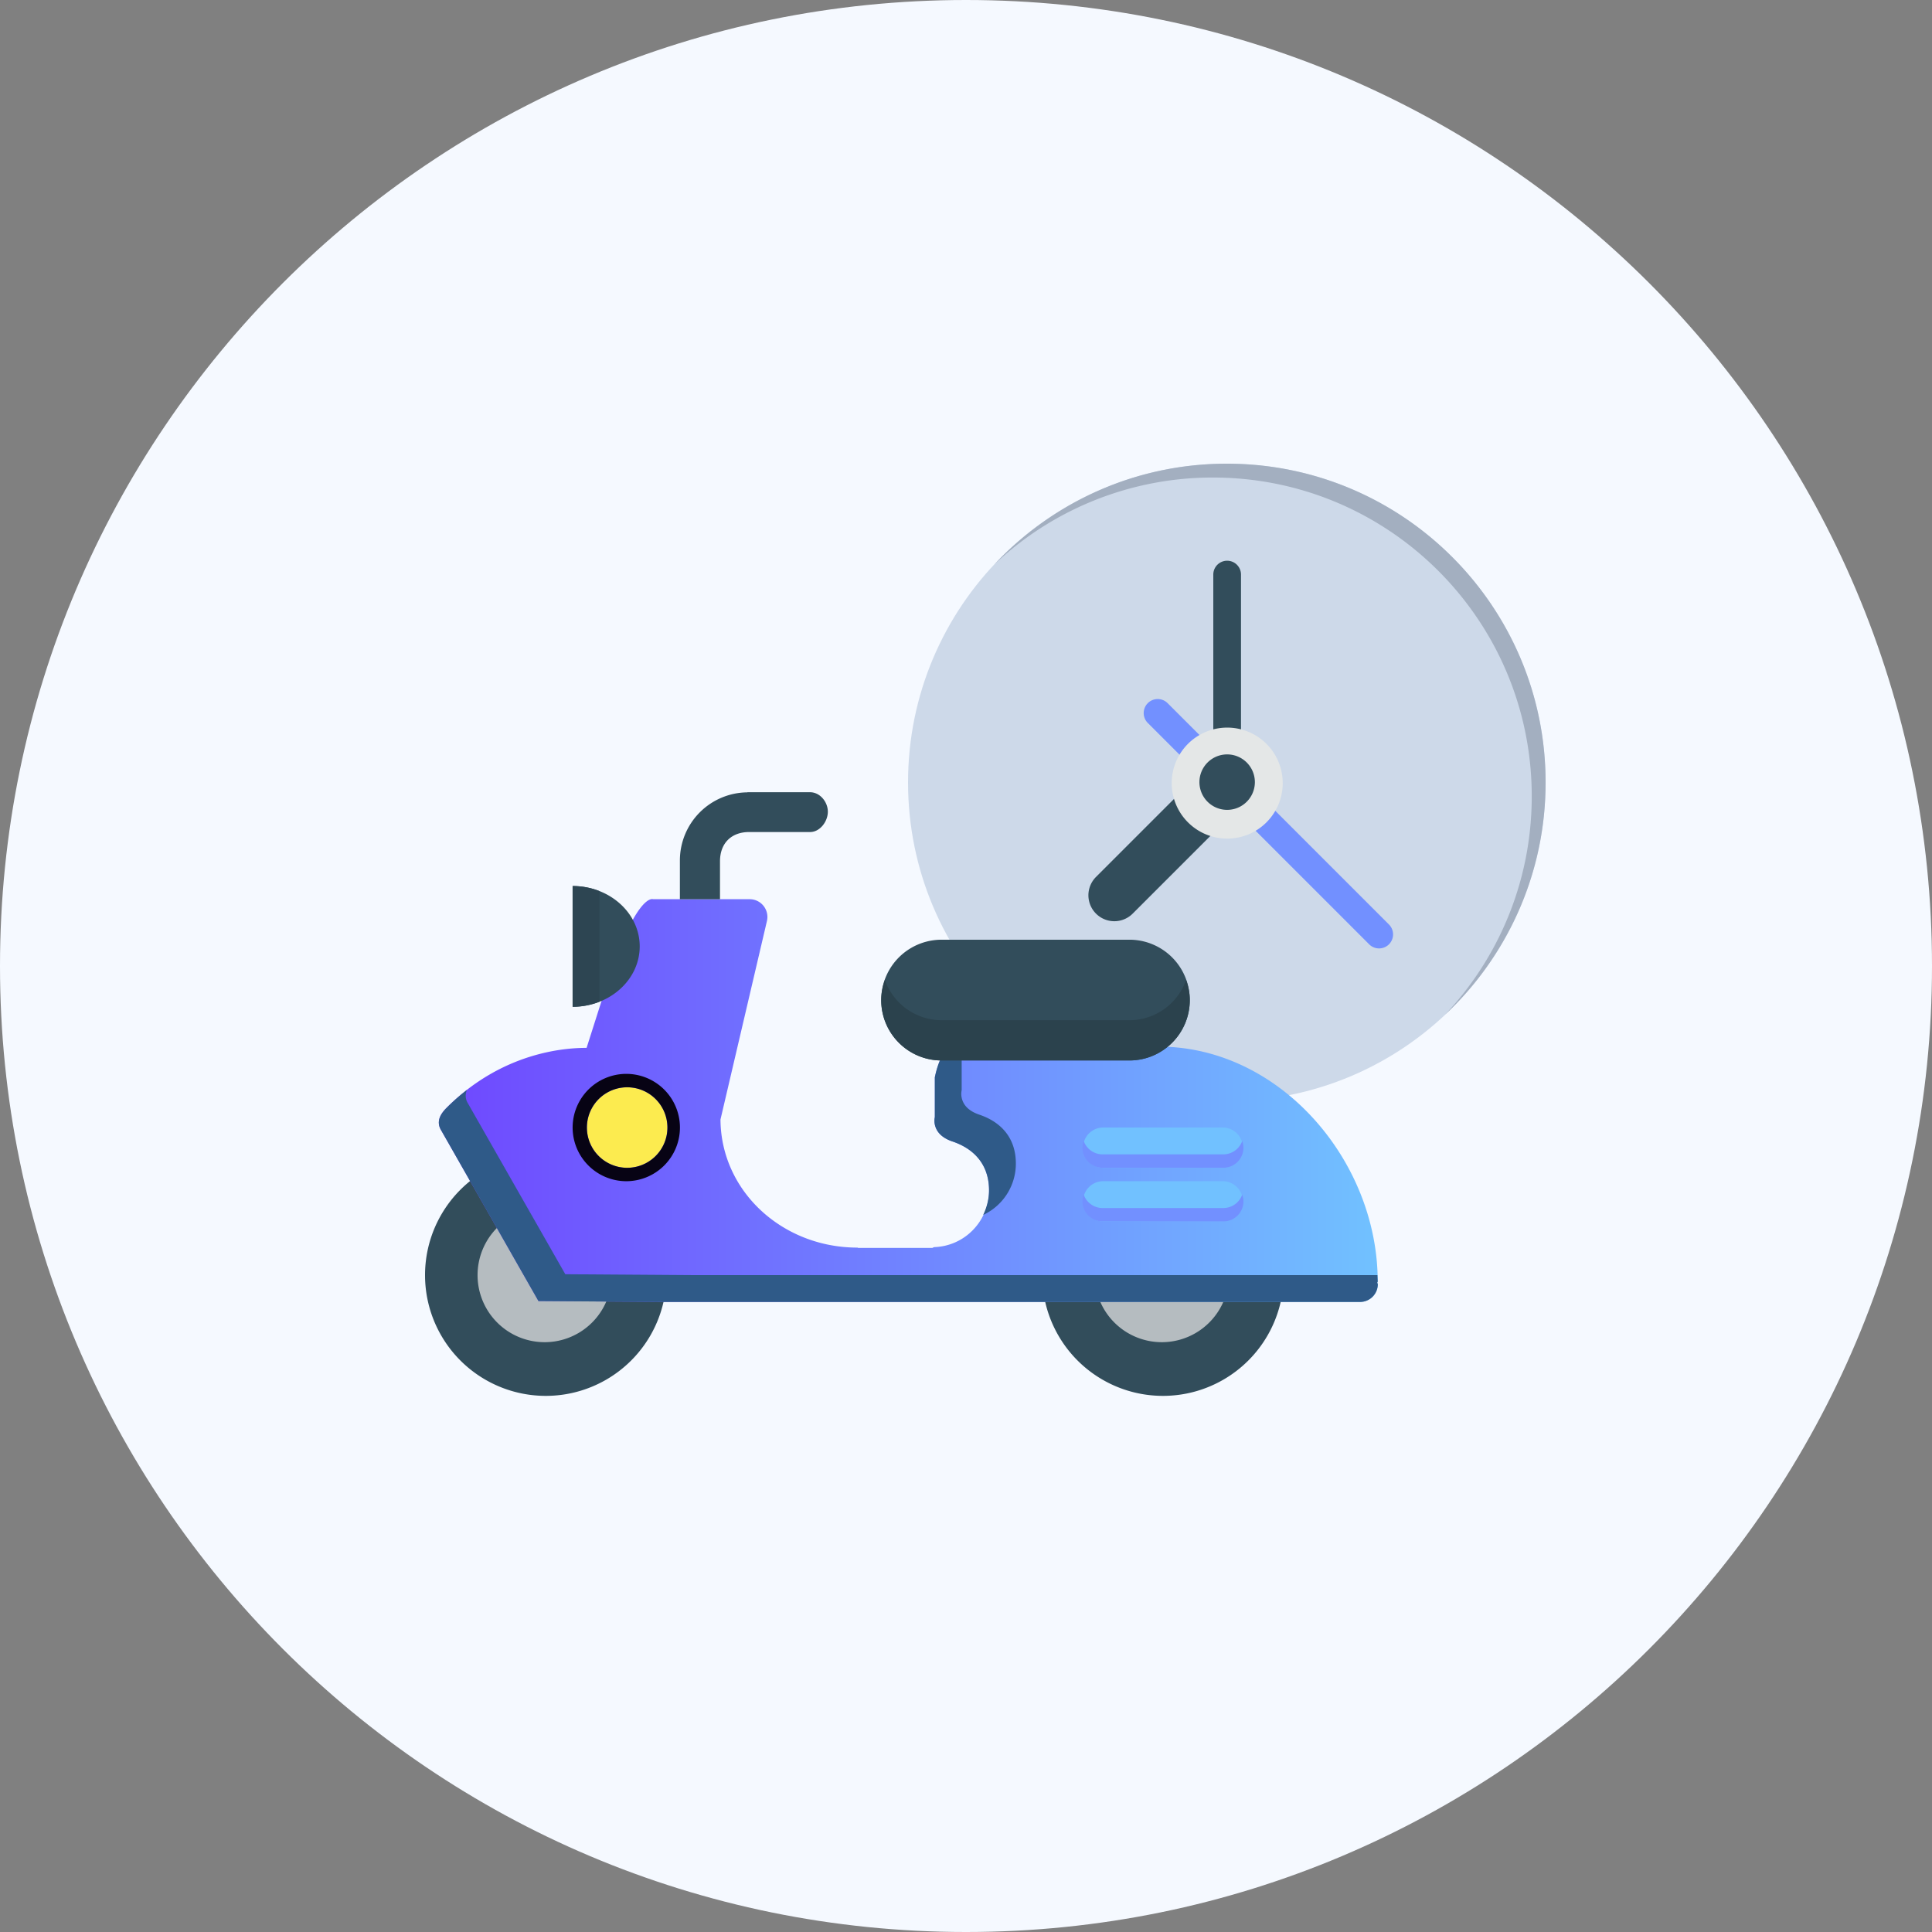 <svg width="100" height="100" xmlns="http://www.w3.org/2000/svg"><rect width="100%" height="100%" fill="#808080" stroke="none"/><defs><linearGradient x1="100%" y1="50%" x2="0%" y2="50%" id="a"><stop stop-color="#71C1FF" offset="0%"/><stop stop-color="#6F47FF" offset="100%"/></linearGradient></defs><g fill="none" fill-rule="evenodd"><path d="M50 0C22.386 0 0 22.386 0 50s22.386 50 50 50 50-22.386 50-50S77.615 0 50 0z" fill="#F5F9FF"/><g fill-rule="nonzero"><path d="M63.5 24C72.614 24 80 31.387 80 40.5S72.614 57 63.5 57C54.387 57 47 49.612 47 40.5 47 31.386 54.388 24 63.5 24z" fill="#CDD9E9"/><path d="M59.41 37.42l11.47 11.47a.725.725 0 001.025-1.025l-11.47-11.47a.724.724 0 10-1.025 1.025z" fill="#7290FF"/><path d="M62.8 41.22V29.74a.717.717 0 111.434 0V41.22a.717.717 0 11-1.434 0zm-6.07 4.17l5.915-5.916a1.343 1.343 0 011.899 1.898l-5.917 5.917a1.342 1.342 0 11-1.898-1.898z" fill="#324D5B"/><path d="M60.648 40.48a2.873 2.873 0 105.745-.001 2.873 2.873 0 00-5.745.002z" fill="#E4E7E7"/><path d="M62.082 40.483a1.435 1.435 0 102.87 0 1.435 1.435 0 00-2.87 0z" fill="#324D5B"/><path d="M63.5 24c-4.738 0-9.008 2-12.017 5.2a16.433 16.433 0 0111.3-4.483c9.113 0 16.5 7.387 16.5 16.5 0 4.374-1.706 8.348-4.484 11.301C77.999 49.51 80 45.24 80 40.5 80 31.387 72.614 24 63.5 24z" fill="#A3AFC0"/></g><path d="M60.194 59.75a6.25 6.25 0 100 12.5 6.25 6.25 0 100-12.5zm-31.944 0a6.25 6.25 0 100 12.5 6.25 6.25 0 100-12.5z" fill="#324D5B" fill-rule="nonzero"/><path d="M60.194 62.528a3.472 3.472 0 100 6.943 3.472 3.472 0 000-6.943zm-31.944 0a3.472 3.472 0 10-.001 6.943 3.472 3.472 0 00.001-6.943z" fill="#B5BCC0" fill-rule="nonzero"/><path d="M49.285 25.392l.025-.061c0-6.142-4.873-11.913-10.936-12.15l-10.78-.001s-.802-.357-1.207 1.581v2.056a.946.946 0 00-.006.364c.079.417.386.719.911.899 1.152.386 1.864 1.208 1.899 2.436a2.934 2.934 0 01-.795 2.11 2.92 2.92 0 01-2.049.925l-.088.04h-3.84l-.034-.015c-3.898 0-7.07-2.925-7.093-6.63L17.697 6.67a.92.92 0 00-.895-1.128h-5s-.798-.355-2.256 3.978l-1.184 3.717c-1.07 0-4.334.192-7.246 3.102-.347.348-.538.727-.288 1.152L5.87 26.34l6.513.048h36.013a.92.92 0 00.918-.922l-.03-.075z" fill="url(#a)" transform="translate(22 41)"/><path d="M57.07 60.444h6.25a1.042 1.042 0 000-2.083h-6.25a1.042 1.042 0 000 2.083zm6.25.695h-6.25a1.042 1.042 0 000 2.083h6.25a1.042 1.042 0 000-2.083z" fill="#71C1FF"/><path d="M37.267 46.543v-1.962c0-.931.582-1.515 1.509-1.515h3.155c.507 0 .918-.542.918-1.052s-.41-1.008-.918-1.008h-3.238l-.018.006a3.526 3.526 0 00-3.484 3.525v2.006h2.076zm-7.628-.682c1.918 0 3.472 1.4 3.472 3.125 0 1.726-1.554 3.125-3.472 3.125v-6.25z" fill="#324D5B" fill-rule="nonzero"/><path d="M32.417 56.278a2.084 2.084 0 11-.001 4.167 2.084 2.084 0 010-4.167z" fill="#FCEB4F" fill-rule="nonzero"/><path d="M49.292 59.08c1.152.387 1.864 1.209 1.899 2.437.015.48-.098.944-.302 1.368a2.932 2.932 0 001.69-2.757c-.035-1.228-.746-2.05-1.898-2.436-.526-.18-.832-.482-.91-.9a.945.945 0 01.005-.364v-2.055l.046-.192h-.228s-.802-.357-1.207 1.58v2.056a.946.946 0 00-.006.364c.079.418.385.72.911.9zm22.018 7.251L71.294 66H35.773l-6.513-.046-5.043-8.85a.723.723 0 01-.043-.694c-.355.275-.71.582-1.058.932-.347.348-.538.727-.288 1.151l5.043 8.85 6.513.046h36.013a.92.92 0 00.918-.922l-.03-.075.025-.06z" fill="#2F5A88"/><path d="M48.736 48.639h9.722a3.125 3.125 0 010 6.25h-9.722a3.125 3.125 0 010-6.25z" fill="#324D5B" fill-rule="nonzero"/><path d="M63.32 62.528h-6.25a1.04 1.04 0 01-.978-.695 1.03 1.03 0 00-.064.348c0 .575.466 1.041 1.041 1.041h6.25c.575 0 1.042-.466 1.042-1.041a1.03 1.03 0 00-.064-.348 1.04 1.04 0 01-.978.695zm0-2.778h-6.25a1.04 1.04 0 01-.978-.694 1.03 1.03 0 00-.064.347c0 .575.466 1.041 1.041 1.041h6.25c.575 0 1.042-.466 1.042-1.041a1.03 1.03 0 00-.064-.347 1.04 1.04 0 01-.978.694z" fill="#7290FF" fill-rule="nonzero"/><path d="M31.028 46.125a3.776 3.776 0 00-1.39-.264v6.25c.495 0 .964-.096 1.39-.264v-5.722z" fill="#2D4552" fill-rule="nonzero"/><path d="M32.417 56.278a2.084 2.084 0 11-.001 4.167 2.084 2.084 0 010-4.167m0-.695a2.78 2.78 0 00-2.777 2.778 2.78 2.78 0 002.778 2.778 2.78 2.78 0 002.777-2.778 2.78 2.78 0 00-2.777-2.778z" fill="#070314" fill-rule="nonzero"/><path d="M58.458 52.806h-9.722a3.117 3.117 0 01-2.934-2.084 3.103 3.103 0 00-.19 1.042c0 1.726 1.398 3.125 3.124 3.125h9.722c1.726 0 3.125-1.4 3.125-3.125 0-.367-.075-.715-.19-1.042a3.117 3.117 0 01-2.935 2.084z" fill="#2B424D" fill-rule="nonzero"/></g></svg>